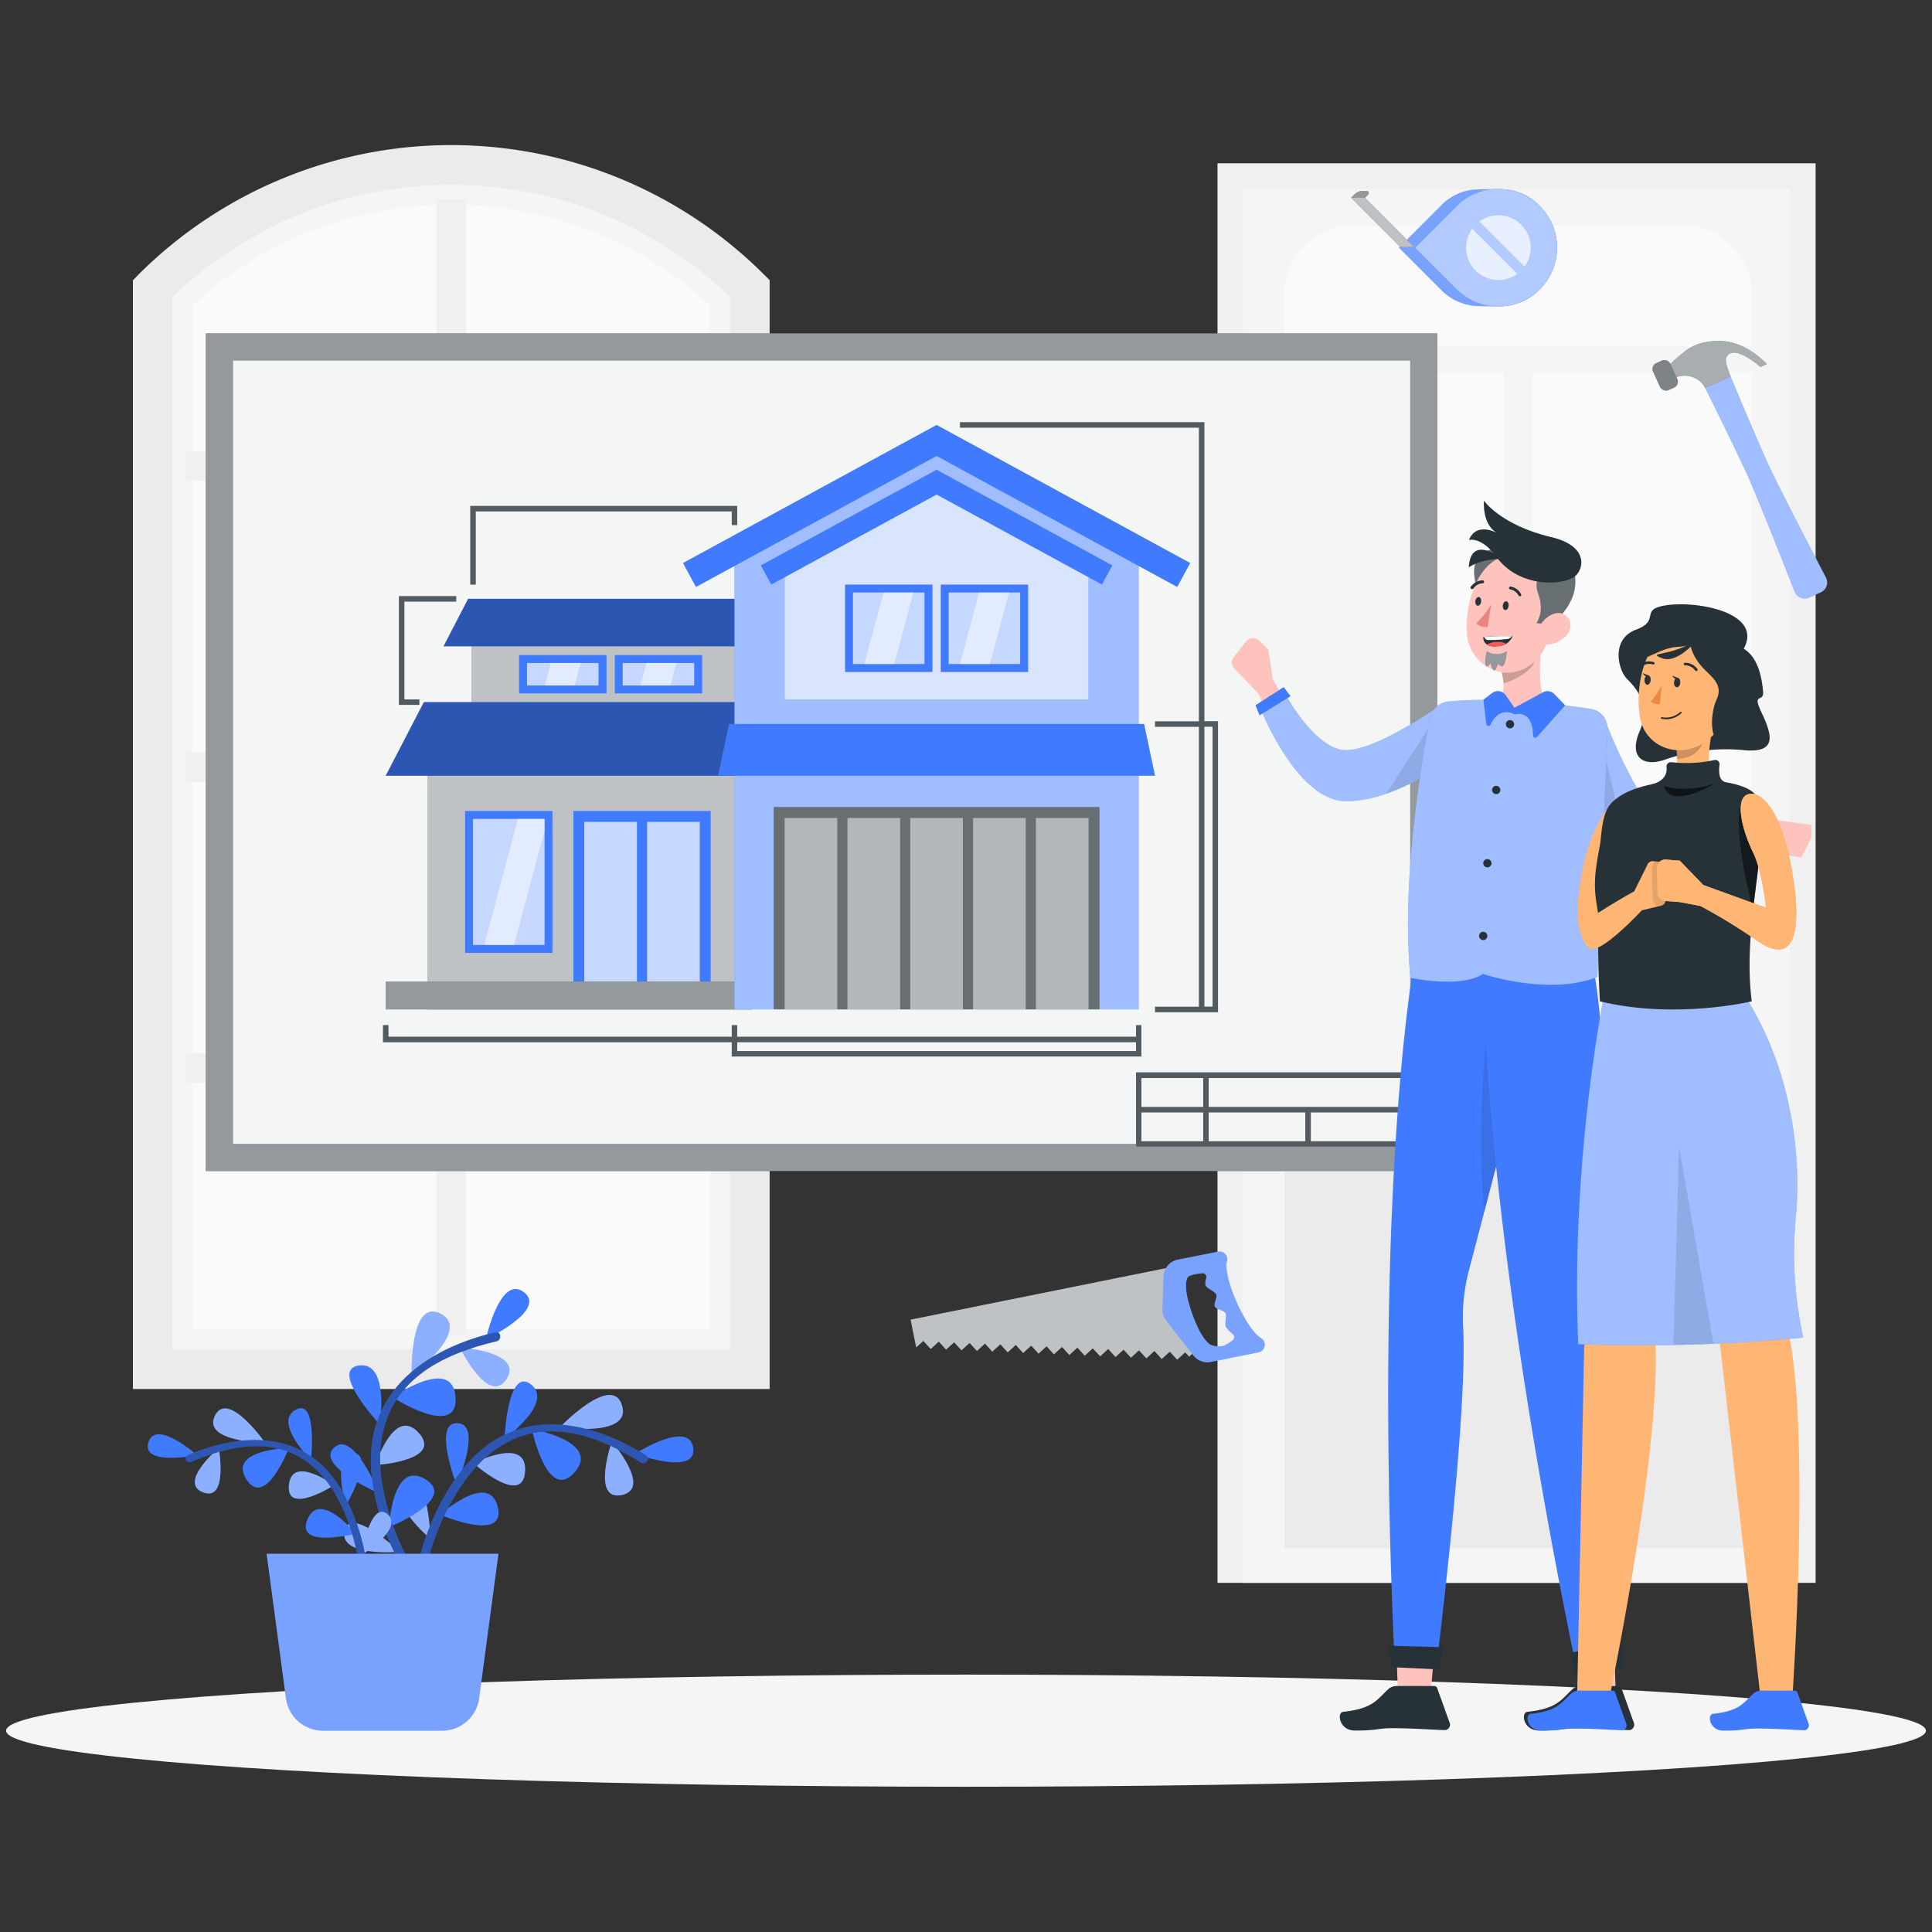 <svg xmlns="http://www.w3.org/2000/svg" viewBox="0 0 500 500"><rect x="0" y="0" width="500" height="500" fill="#333333" stroke="none"/><defs><style>.cls-1{fill:#f0f0f0;}.cls-2{fill:#f5f5f5;}.cls-3{fill:#fafafa;}.cls-4{fill:#ebebeb;}.cls-5{fill:#e6e6e6;}.cls-6{fill:#e0e0e0;}.cls-7{fill:#407bff;}.cls-10,.cls-11,.cls-12,.cls-13,.cls-15,.cls-16,.cls-18,.cls-20,.cls-8{fill:#fff;}.cls-30,.cls-8{opacity:0.5;}.cls-9{fill:#263238;}.cls-10,.cls-31{opacity:0.6;}.cls-11,.cls-21{opacity:0.4;}.cls-12,.cls-17,.cls-22{opacity:0.3;}.cls-13,.cls-14{opacity:0.7;}.cls-16{opacity:0.9;}.cls-18{opacity:0.8;}.cls-19,.cls-20,.cls-25{opacity:0.2;}.cls-23{fill:#ffc3bd;}.cls-24{opacity:0.1;}.cls-25{isolation:isolate;}.cls-26{fill:#ed847e;}.cls-27{fill:#ff5652;}.cls-28{fill:#ffb573;}.cls-29{fill:#ed893e;}</style></defs><g id="Character_4" data-name="Character 4"><rect class="cls-1" x="315.09" y="42.26" width="154.79" height="367.38"></rect><rect class="cls-2" x="321.67" y="48.91" width="141.62" height="360.73"></rect><rect class="cls-3" x="332.39" y="96.5" width="56.77" height="132.11"></rect><rect class="cls-3" x="396.56" y="96.5" width="56.77" height="132.11"></rect><rect class="cls-4" x="332.39" y="268.56" width="120.94" height="132.11"></rect><path class="cls-3" d="M349.67,58.49H436a17.28,17.28,0,0,1,17.28,17.28v13.9a0,0,0,0,1,0,0H332.39a0,0,0,0,1,0,0V75.77A17.28,17.28,0,0,1,349.67,58.49Z"></path><rect class="cls-5" x="332.39" y="234.56" width="10.33" height="26.91"></rect><rect class="cls-6" x="342.71" y="234.56" width="2.03" height="26.91" transform="translate(687.45 496.02) rotate(180)"></rect><path class="cls-6" d="M339.3,245.13a4.36,4.36,0,1,1-4.35-4.36A4.35,4.35,0,0,1,339.3,245.13Z"></path><rect class="cls-6" x="336.23" y="252.65" width="2.24" height="5.45"></rect><circle class="cls-4" cx="331.11" cy="245.13" r="6.09"></circle><polygon class="cls-3" points="39.53 74.64 94.41 42.71 136.69 42.71 192.48 73.12 192.48 354.35 39.53 354.35 39.53 74.64"></polygon><path class="cls-2" d="M194.05,354.35H39.53V74.64l1.57-1.52a108.71,108.71,0,0,1,75.69-30.41h0a108.71,108.71,0,0,1,75.69,30.41l1.57,1.52ZM49.78,344.1h134V79a99.16,99.16,0,0,0-134,0Z"></path><polygon class="cls-1" points="185.74 124.43 185.74 116.74 120.63 116.74 120.63 51.63 112.94 51.63 112.94 116.74 47.84 116.74 47.84 124.43 112.94 124.43 112.94 194.66 47.84 194.66 47.84 202.35 112.94 202.35 112.94 272.58 47.84 272.58 47.84 280.27 112.94 280.27 112.94 345.38 120.63 345.38 120.63 280.27 185.74 280.27 185.74 272.58 120.63 272.58 120.63 202.35 185.74 202.35 185.74 194.66 120.63 194.66 120.63 124.43 185.74 124.43"></polygon><path class="cls-4" d="M199.18,359.48H34.4V72.54L35.9,71a114.52,114.52,0,0,1,161.77,0l1.51,1.5ZM44.65,349.23H188.93V76.82a104.26,104.26,0,0,0-144.28,0Z"></path><ellipse id="_Path_" data-name="&lt;Path&gt;" class="cls-2" cx="250" cy="447.9" rx="248.43" ry="14.51"></ellipse><path class="cls-7" d="M447.79,97.25l-6.57,3s8.71,17.53,11.35,23.49c2.78,6.29,9.31,22.83,11.89,29.4a2.79,2.79,0,0,0,3.76,1.51l3-1.36a2.8,2.8,0,0,0,1.32-3.84c-3.28-6.27-11.55-22.13-14.49-28.38C455.28,115.2,447.79,97.25,447.79,97.25Z"></path><path class="cls-8" d="M447.79,97.25l-6.57,3s8.71,17.53,11.35,23.49c2.78,6.29,9.31,22.83,11.89,29.4a2.79,2.79,0,0,0,3.76,1.51l3-1.36a2.8,2.8,0,0,0,1.32-3.84c-3.28-6.27-11.55-22.13-14.49-28.38C455.28,115.2,447.79,97.25,447.79,97.25Z"></path><path class="cls-9" d="M431.57,94.91a53.19,53.19,0,0,1,4.63-4.09A12.32,12.32,0,0,1,441,88.64c3.71-.78,9.59-1.13,16.25,5.57l-1.64.75s-7.07-6.31-8.87-2.45c-.53,1.14,1.15,4.89,1.15,4.89l-6.57,3A6,6,0,0,0,433,98.05Z"></path><path class="cls-10" d="M431.57,94.91a53.19,53.19,0,0,1,4.63-4.09A12.32,12.32,0,0,1,441,88.64c3.71-.78,9.59-1.13,16.25,5.57l-1.64.75s-7.07-6.31-8.87-2.45c-.53,1.14,1.15,4.89,1.15,4.89l-6.57,3A6,6,0,0,0,433,98.05Z"></path><rect class="cls-9" x="428.49" y="93.28" width="4.92" height="7.67" rx="1.64" transform="translate(-1.42 187.71) rotate(-24.53)"></rect><rect class="cls-11" x="428.49" y="93.28" width="4.92" height="7.67" rx="1.64" transform="translate(-1.42 187.71) rotate(-24.53)"></rect><path class="cls-7" d="M388.73,79.26a14.43,14.43,0,0,0,9.77-4.41,15.2,15.2,0,0,0,0-21.5,13.73,13.73,0,0,0-8.44-4.27,81.09,81.09,0,0,0-8.82,0,13.71,13.71,0,0,0-8.44,4.27L362.05,64.1,372.8,74.85a14,14,0,0,0,8.45,4.27C383.11,79.29,386.86,79.3,388.73,79.26Z"></path><path class="cls-12" d="M388.73,79.26a14.43,14.43,0,0,0,9.77-4.41,15.2,15.2,0,0,0,0-21.5,13.73,13.73,0,0,0-8.44-4.27,81.09,81.09,0,0,0-8.82,0,13.71,13.71,0,0,0-8.44,4.27L362.05,64.1,372.8,74.85a14,14,0,0,0,8.45,4.27C383.11,79.29,386.86,79.3,388.73,79.26Z"></path><path class="cls-7" d="M377,53.35a15.2,15.2,0,1,1,0,21.5L366.25,64.1Z"></path><path class="cls-10" d="M377,53.35a15.2,15.2,0,1,1,0,21.5L366.25,64.1Z"></path><polygon class="cls-9" points="349.66 51.18 362.42 63.95 365.99 63.95 353.23 51.18 349.66 51.18"></polygon><polygon class="cls-13" points="349.66 51.18 362.42 63.95 365.99 63.95 353.23 51.18 349.66 51.18"></polygon><path class="cls-9" d="M349.66,51.18l.88-.88a3.09,3.09,0,0,1,2.19-.9h.92a.57.57,0,0,1,.4,1l-.82.81Z"></path><path class="cls-8" d="M349.66,51.18l.88-.88a3.09,3.09,0,0,1,2.19-.9h.92a.57.57,0,0,1,.4,1l-.82.81Z"></path><g class="cls-14"><path class="cls-15" d="M394.55,69a8.38,8.38,0,0,0-11.7-11.7Z"></path><path class="cls-15" d="M381,59.2a8.38,8.38,0,0,0,11.69,11.7Z"></path></g><polygon class="cls-9" points="238.96 347.04 240.87 349.12 242.95 347.21 244.85 349.29 246.94 347.39 248.84 349.47 250.92 347.56 252.83 349.64 254.91 347.73 256.81 349.81 258.89 347.91 260.8 349.99 262.88 348.08 264.79 350.16 266.87 348.25 268.77 350.33 270.85 348.43 272.76 350.51 274.84 348.6 276.75 350.68 278.82 348.77 280.73 350.86 282.81 348.95 284.72 351.03 286.8 349.12 288.7 351.2 290.78 349.3 292.69 351.38 294.77 349.47 296.68 351.55 298.76 349.64 300.66 351.72 302.74 349.82 304.65 351.9 306.73 349.99 307.75 351.1 310.83 348.38 304.25 337.66 303.35 327.87 235.66 341.52 237.11 348.73 238.96 347.04"></polygon><polygon class="cls-13" points="238.96 347.04 240.87 349.12 242.95 347.21 244.85 349.29 246.94 347.39 248.84 349.47 250.92 347.56 252.83 349.64 254.91 347.73 256.81 349.81 258.89 347.91 260.8 349.99 262.88 348.08 264.79 350.16 266.87 348.25 268.77 350.33 270.85 348.43 272.76 350.51 274.84 348.6 276.75 350.68 278.82 348.77 280.73 350.86 282.81 348.95 284.72 351.03 286.8 349.12 288.7 351.2 290.78 349.3 292.69 351.38 294.77 349.47 296.68 351.55 298.76 349.64 300.66 351.72 302.74 349.82 304.65 351.9 306.73 349.99 307.75 351.1 310.83 348.38 304.25 337.66 303.35 327.87 235.66 341.52 237.11 348.73 238.96 347.04"></polygon><path class="cls-7" d="M325.06,345.24c-3.39-3.57-7.83-13.21-7.67-18.13a1.84,1.84,0,0,1,.11-.56,2,2,0,0,0-2.28-2.62L304.8,326a4.57,4.57,0,0,0-3.67,4.33l-.27,8.47a4.58,4.58,0,0,0,1,3l7,9a4.58,4.58,0,0,0,4.5,1.67l12.36-2.49a2,2,0,0,0,.73-3.61A10.1,10.1,0,0,1,325.06,345.24Zm-12,2.63c-2.79-2.1-5.21-9.25-5.87-12.67-.22-1.15-.5-3.79.26-4.68.54-.62,2.4-.87,3.74-1a1,1,0,0,1,1,1.24,4.19,4.19,0,0,0-.23,1.83c.3.88,2.48,1.58,2.8,2.45s-.72,2.39-.38,3.09,2.32,1,2.75,1.65-.25,2.77.12,3.59a7.9,7.9,0,0,0,1.8,1.9,1,1,0,0,1,0,1.54,9.49,9.49,0,0,1-2.56,1.54A5.7,5.7,0,0,1,313,347.87Z"></path><path class="cls-12" d="M325.06,345.24c-3.39-3.57-7.83-13.21-7.67-18.13a1.84,1.84,0,0,1,.11-.56,2,2,0,0,0-2.28-2.62L304.8,326a4.57,4.57,0,0,0-3.67,4.33l-.27,8.47a4.58,4.58,0,0,0,1,3l7,9a4.58,4.58,0,0,0,4.5,1.67l12.36-2.49a2,2,0,0,0,.73-3.61A10.1,10.1,0,0,1,325.06,345.24Zm-12,2.63c-2.79-2.1-5.21-9.25-5.87-12.67-.22-1.15-.5-3.79.26-4.68.54-.62,2.4-.87,3.74-1a1,1,0,0,1,1,1.24,4.19,4.19,0,0,0-.23,1.83c.3.88,2.48,1.58,2.8,2.45s-.72,2.39-.38,3.09,2.32,1,2.75,1.65-.25,2.77.12,3.59a7.9,7.9,0,0,0,1.8,1.9,1,1,0,0,1,0,1.54,9.49,9.49,0,0,1-2.56,1.54A5.7,5.7,0,0,1,313,347.87Z"></path><rect class="cls-9" x="53.28" y="86.28" width="318.72" height="216.79"></rect><rect class="cls-8" x="53.28" y="86.28" width="318.72" height="216.79"></rect><rect class="cls-16" x="60.33" y="93.34" width="304.62" height="202.68"></rect><rect class="cls-9" x="110.61" y="191.24" width="84.09" height="69.99"></rect><rect class="cls-13" x="110.61" y="191.24" width="84.09" height="69.99"></rect><rect class="cls-7" x="148.39" y="209.88" width="35.53" height="44.14"></rect><rect class="cls-7" x="120.36" y="209.88" width="22.62" height="36.73"></rect><rect class="cls-13" x="122.42" y="211.93" width="18.51" height="32.62"></rect><polygon class="cls-8" points="125.31 244.55 133.02 244.55 140.93 215 140.93 211.93 134.03 211.93 125.31 244.55"></polygon><rect class="cls-13" x="151.21" y="212.7" width="13.63" height="41.32"></rect><rect class="cls-13" x="167.47" y="212.7" width="13.63" height="41.32"></rect><rect class="cls-9" x="122.12" y="159.28" width="70.57" height="32.92"></rect><rect class="cls-13" x="122.12" y="159.28" width="70.57" height="32.92"></rect><rect class="cls-7" x="134.34" y="169.53" width="22.62" height="9.92"></rect><rect class="cls-13" x="136.39" y="171.59" width="18.51" height="5.81"></rect><rect class="cls-7" x="159.1" y="169.53" width="22.62" height="9.92"></rect><rect class="cls-13" x="161.15" y="171.59" width="18.51" height="5.81"></rect><polygon class="cls-8" points="141.01 177.4 148.73 177.4 150.28 171.59 142.57 171.59 141.01 177.4"></polygon><polygon class="cls-8" points="165.77 177.4 173.48 177.4 175.04 171.59 167.33 171.59 165.77 177.4"></polygon><polygon class="cls-7" points="212.89 200.76 99.82 200.76 109.7 181.71 210.07 181.71 212.89 200.76"></polygon><polygon class="cls-17" points="212.89 200.76 99.82 200.76 109.7 181.71 210.07 181.71 212.89 200.76"></polygon><polygon class="cls-7" points="196.4 167.27 114.78 167.27 121.15 154.98 194.58 154.98 196.4 167.27"></polygon><polygon class="cls-17" points="196.4 167.27 114.78 167.27 121.15 154.98 194.58 154.98 196.4 167.27"></polygon><rect class="cls-9" x="99.82" y="254.02" width="94.88" height="7.21"></rect><rect class="cls-8" x="99.82" y="254.02" width="94.88" height="7.21"></rect><polygon class="cls-7" points="190.09 140.65 190.09 197.03 294.69 197.03 294.69 140.65 242.39 112.94 190.09 140.65"></polygon><polygon class="cls-8" points="190.09 140.65 190.09 197.03 294.69 197.03 294.69 140.65 242.39 112.94 190.09 140.65"></polygon><rect class="cls-7" x="190.09" y="192.2" width="104.6" height="69.02"></rect><rect class="cls-8" x="190.09" y="192.2" width="104.6" height="69.02"></rect><polygon class="cls-7" points="281.71 181.01 203.06 181.01 203.06 146.44 242.39 124.58 281.71 146.44 281.71 181.01"></polygon><polygon class="cls-18" points="281.71 181.01 203.06 181.01 203.06 146.44 242.39 124.58 281.71 146.44 281.71 181.01"></polygon><rect class="cls-7" x="218.7" y="151.29" width="22.62" height="22.62"></rect><rect class="cls-13" x="220.75" y="153.34" width="18.51" height="18.51"></rect><rect class="cls-7" x="243.46" y="151.29" width="22.62" height="22.62"></rect><rect class="cls-13" x="245.51" y="153.34" width="18.51" height="18.51"></rect><rect class="cls-9" x="200.24" y="208.87" width="84.3" height="52.35"></rect><rect class="cls-12" x="200.24" y="208.87" width="84.3" height="52.35"></rect><polygon class="cls-8" points="223.69 171.85 231.41 171.85 236.36 153.34 228.65 153.34 223.69 171.85"></polygon><polygon class="cls-8" points="248.45 171.85 256.17 171.85 261.12 153.34 253.4 153.34 248.45 171.85"></polygon><polygon class="cls-7" points="304.66 151.91 242.39 118.01 180.12 151.91 176.75 145.71 242.39 109.97 308.03 145.71 304.66 151.91"></polygon><polygon class="cls-7" points="298.92 200.76 185.85 200.76 188.68 187.36 296.1 187.36 298.92 200.76"></polygon><polygon class="cls-7" points="285.18 151.29 242.39 127.99 199.6 151.29 196.9 146.33 242.39 121.57 287.87 146.33 285.18 151.29"></polygon><rect class="cls-8" x="203.06" y="211.69" width="13.63" height="49.53"></rect><rect class="cls-8" x="219.32" y="211.69" width="13.63" height="49.53"></rect><rect class="cls-8" x="235.57" y="211.69" width="13.63" height="49.53"></rect><rect class="cls-8" x="251.83" y="211.69" width="13.63" height="49.53"></rect><rect class="cls-8" x="268.09" y="211.69" width="13.63" height="49.53"></rect><path class="cls-9" d="M294,268.31H190.79v-3h-1.41v3H100.53v-3H99.12v4.41h90.26v3.7h106v-8.11H294Zm0,3.7H190.79v-2.29H294Z"></path><path class="cls-9" d="M311.69,186.65V109.27H248.45v1.41h61.83v76H298.92v1.41h11.36v72.46H298.92v1.41h16.3V186.65Zm2.12,73.87h-2.12V188.06h2.12Z"></path><polygon class="cls-9" points="123.12 132.35 189.38 132.35 189.38 135.88 190.79 135.88 190.79 130.94 121.71 130.94 121.71 151.29 123.12 151.29 123.12 132.35"></polygon><polygon class="cls-9" points="108.53 181.01 104.65 181.01 104.65 155.69 118.06 155.69 118.06 154.28 103.24 154.28 103.24 182.42 108.53 182.42 108.53 181.01"></polygon><g class="cls-19"><path class="cls-15" d="M294,268.31H190.79v-3h-1.41v3H100.53v-3H99.12v4.41h90.26v3.7h106v-8.11H294Zm0,3.7H190.79v-2.29H294Z"></path><path class="cls-15" d="M311.69,186.65V109.27H248.45v1.41h61.83v76H298.92v1.41h11.36v72.46H298.92v1.41h16.3V186.65Zm2.12,73.87h-2.12V188.06h2.12Z"></path><polygon class="cls-15" points="123.12 132.35 189.38 132.35 189.38 135.88 190.79 135.88 190.79 130.94 121.71 130.94 121.71 151.29 123.12 151.29 123.12 132.35"></polygon><polygon class="cls-15" points="108.53 181.01 104.65 181.01 104.65 155.69 118.06 155.69 118.06 154.28 103.24 154.28 103.24 182.42 108.53 182.42 108.53 181.01"></polygon></g><path class="cls-9" d="M312.81,277.54H294v19.18h71.67V277.54ZM295.39,279h16v7.48h-16Zm16,16.36h-16v-7.47h16Zm26.42,0h-25v-7.47h25Zm26.42,0h-25v-7.47h25Zm-25-8.88H312.81V279h51.43v7.48Z"></path><path class="cls-20" d="M312.81,277.54H294v19.18h71.67V277.54ZM295.39,279h16v7.48h-16Zm16,16.36h-16v-7.47h16Zm26.42,0h-25v-7.47h25Zm26.42,0h-25v-7.47h25Zm-25-8.88H312.81V279h51.43v7.48Z"></path><path class="cls-7" d="M118.17,384.31s6.85-15.68.25-16S118.17,384.31,118.17,384.31Z"></path><path class="cls-7" d="M130.56,372.37s12.94-9.37,6.85-14.09S130.56,372.37,130.56,372.37Z"></path><path class="cls-7" d="M164.35,376.23s16.1,5.89,15.05-1.53S164.35,376.23,164.35,376.23Z"></path><path class="cls-7" d="M137.62,369.81s18.12,3.32,11.06,11.25S137.62,369.81,137.62,369.81Z"></path><path class="cls-7" d="M111.38,398.23s-.3-17-6-13.42S111.38,398.23,111.38,398.23Z"></path><path class="cls-7" d="M144.88,369.39s18.7,2.74,16.1-5.69S144.88,369.39,144.88,369.39Z"></path><path class="cls-7" d="M158.34,373.07s10.52,12.19,2.57,13.84S158.34,373.07,158.34,373.07Z"></path><path class="cls-7" d="M122.55,378.69s13.92-7.17,13.34,2.1S122.55,378.69,122.55,378.69Z"></path><g class="cls-21"><path class="cls-15" d="M111.38,398.23s-.3-17-6-13.42S111.38,398.23,111.38,398.23Z"></path><path class="cls-15" d="M144.88,369.39s18.7,2.74,16.1-5.69S144.88,369.39,144.88,369.39Z"></path><path class="cls-15" d="M158.34,373.07s10.52,12.19,2.57,13.84S158.34,373.07,158.34,373.07Z"></path><path class="cls-15" d="M122.55,378.69s13.92-7.17,13.34,2.1S122.55,378.69,122.55,378.69Z"></path></g><path class="cls-7" d="M113.92,392s12.62-11.37,14.9-2S113.92,392,113.92,392Z"></path><path class="cls-7" d="M107.7,406.93c1.93-9.77,6.28-19.88,12.69-27.51,12.91-15.37,31.25-12.52,46.86-2.72,1.24.78-.21,2.54-1.44,1.77-8.28-5.2-18.25-9.6-28.23-7.5-7.19,1.52-13,6.35-17.21,12.16A62.32,62.32,0,0,0,110,407.28c-.29,1.44-2.54,1.09-2.25-.35Z"></path><g class="cls-22"><path d="M107.7,406.93c1.93-9.77,6.28-19.88,12.69-27.51,12.91-15.37,31.25-12.52,46.86-2.72,1.24.78-.21,2.54-1.44,1.77-8.28-5.2-18.25-9.6-28.23-7.5-7.19,1.52-13,6.35-17.21,12.16A62.32,62.32,0,0,0,110,407.28c-.29,1.44-2.54,1.09-2.25-.35Z"></path></g><path class="cls-7" d="M98.11,386.48S91.53,370,86.47,374.63,98.11,386.48,98.11,386.48Z"></path><path class="cls-7" d="M98.31,368.67s2.51-16.35-5.39-15.29S98.31,368.67,98.31,368.67Z"></path><path class="cls-7" d="M125.74,346.6s16-7.58,9.82-12.2S125.74,346.6,125.74,346.6Z"></path><path class="cls-7" d="M101.57,361.61s15.62-10.93,16.33,0S101.57,361.61,101.57,361.61Z"></path><path class="cls-7" d="M103.42,401.6s-12.73-12.13-14.24-5.35S103.42,401.6,103.42,401.6Z"></path><path class="cls-7" d="M106.54,356s15.62-11.77,7.51-16S106.54,356,106.54,356Z"></path><path class="cls-7" d="M119,348.73s16.62,1.11,12.06,8.17S119,348.73,119,348.73Z"></path><path class="cls-7" d="M97.15,379.17s4.85-15.47,11.25-8.3S97.15,379.17,97.15,379.17Z"></path><g class="cls-21"><path class="cls-15" d="M103.42,401.6s-12.73-12.13-14.24-5.35S103.42,401.6,103.42,401.6Z"></path><path class="cls-15" d="M106.54,356s15.62-11.77,7.51-16S106.54,356,106.54,356Z"></path><path class="cls-15" d="M119,348.73s16.62,1.11,12.06,8.17S119,348.73,119,348.73Z"></path><path class="cls-15" d="M97.15,379.17s4.85-15.47,11.25-8.3S97.15,379.17,97.15,379.17Z"></path></g><path class="cls-7" d="M100.68,395.22s.82-17.57,9.4-12.4S100.68,395.22,100.68,395.22Z"></path><path class="cls-7" d="M107.14,410.64c-5.79-8.52-10.07-19.08-11-29.35-1.93-20.69,13.51-32.12,32.09-36.49,1.47-.35,1.71,2,.25,2.34-9.85,2.32-20.35,6.46-26,15.34-4.11,6.4-4.75,14.16-3.56,21.52A64.41,64.41,0,0,0,109,409.24c.85,1.26-1,2.66-1.9,1.4Z"></path><g class="cls-22"><path d="M107.14,410.64c-5.79-8.52-10.07-19.08-11-29.35-1.93-20.69,13.51-32.12,32.09-36.49,1.47-.35,1.71,2,.25,2.34-9.85,2.32-20.35,6.46-26,15.34-4.11,6.4-4.75,14.16-3.56,21.52A64.41,64.41,0,0,0,109,409.24c.85,1.26-1,2.66-1.9,1.4Z"></path></g><path class="cls-7" d="M89.45,389.74s-3.75-14.33,2-13.74S89.45,389.74,89.45,389.74Z"></path><path class="cls-7" d="M80.47,377.86s-9.8-9.75-4-13S80.47,377.86,80.47,377.86Z"></path><path class="cls-7" d="M51.06,376.63s-14.56,2.86-12.66-3.34S51.06,376.63,51.06,376.63Z"></path><path class="cls-7" d="M74.77,374.73s-15.93.4-11,8.13S74.77,374.73,74.77,374.73Z"></path><path class="cls-7" d="M93.38,402.55s2.54-14.48,6.92-10.66S93.38,402.55,93.38,402.55Z"></path><path class="cls-7" d="M68.62,373.39s-16.35-.17-13-7S68.62,373.39,68.62,373.39Z"></path><path class="cls-7" d="M56.62,374.73s-10.63,9-4.06,11.49S56.62,374.73,56.62,374.73Z"></path><path class="cls-7" d="M86.46,384.35s-10.94-8-11.69,0S86.46,384.35,86.46,384.35Z"></path><g class="cls-21"><path class="cls-15" d="M93.38,402.55s2.54-14.48,6.92-10.66S93.38,402.55,93.38,402.55Z"></path><path class="cls-15" d="M68.62,373.39s-16.35-.17-13-7S68.62,373.39,68.62,373.39Z"></path><path class="cls-15" d="M56.62,374.73s-10.63,9-4.06,11.49S56.62,374.73,56.62,374.73Z"></path><path class="cls-15" d="M86.46,384.35s-10.94-8-11.69,0S86.46,384.35,86.46,384.35Z"></path></g><path class="cls-7" d="M92.05,396.9s-9.27-11.41-12.48-3.68S92.05,396.9,92.05,396.9Z"></path><path class="cls-7" d="M95.36,410.49a54.12,54.12,0,0,0-7.15-25.23c-9-14.88-25-14.9-39.69-8.63-1.17.5-.16,2.2,1,1.71,7.78-3.33,16.89-5.76,25.14-2.61,5.94,2.26,10.22,7.17,13.07,12.71a53.73,53.73,0,0,1,5.67,22.05c0,1.26,2,1.27,2,0Z"></path><g class="cls-22"><path d="M95.36,410.49a54.12,54.12,0,0,0-7.15-25.23c-9-14.88-25-14.9-39.69-8.63-1.17.5-.16,2.2,1,1.71,7.78-3.33,16.89-5.76,25.14-2.61,5.94,2.26,10.22,7.17,13.07,12.71a53.73,53.73,0,0,1,5.67,22.05c0,1.26,2,1.27,2,0Z"></path></g><path class="cls-7" d="M129,402.1l-5,37.39a9.68,9.68,0,0,1-9.59,8.41H83.56A9.68,9.68,0,0,1,74,439.49L69,402.1Z"></path><path class="cls-12" d="M129,402.1l-5,37.39a9.68,9.68,0,0,1-9.59,8.41H83.56A9.68,9.68,0,0,1,74,439.49L69,402.1Z"></path><path class="cls-23" d="M334,184.08l-4.63-8.39-1-6.86a2.34,2.34,0,0,0-.71-1.35l-1.83-1.7a2.31,2.31,0,0,0-3.39.26l-3.14,4a2.31,2.31,0,0,0,.14,3l6.35,6.59,3.42,8.58Z"></path><path class="cls-7" d="M373,184.06a1,1,0,0,0-1.52-.67c-4,2.72-16.36,10.75-23.11,10.75-8.13,0-16.12-15.14-16.12-15.14L326,182.84s9.43,24.51,22.38,24.51,26.52-10.67,26.52-10.67Z"></path><path class="cls-8" d="M373,184.06a1,1,0,0,0-1.52-.67c-4,2.72-16.36,10.75-23.11,10.75-8.13,0-16.12-15.14-16.12-15.14L326,182.84s9.43,24.51,22.38,24.51,26.52-10.67,26.52-10.67Z"></path><polygon class="cls-7" points="324.92 182.52 332.22 177.82 334 180.17 325.97 185.13 324.92 182.52"></polygon><path class="cls-24" d="M358.78,205.4a62.66,62.66,0,0,0,16.09-8.72l-1.58-10.58H371.2Z"></path><polygon class="cls-23" points="360.99 415.89 361.81 438.88 370.18 438.88 372.19 416.72 360.99 415.89"></polygon><polygon class="cls-23" points="406.17 416.68 409.85 439.39 418.15 438.35 417.39 416.11 406.17 416.68"></polygon><path class="cls-7" d="M366.29,247s-11.08,57.53-5.42,182H372s7.48-59.9,6.74-83.47c0-.58,0-1.14-.07-1.68a47.82,47.82,0,0,1,1.4-14.74l.07-.28L393,279.72s22.15-6.84,12.67-32.77Z"></path><path class="cls-24" d="M390.21,274.53l-4.82-12.73s-3.58,25.74-1.3,52.07l8.39-32Z"></path><polygon class="cls-9" points="359.67 425.9 359.85 431.45 372.56 432.06 373.62 426.31 359.67 425.9"></polygon><path class="cls-7" d="M383.66,247s-.89,62.4,24.25,184.47l11-1.76s-2-56.25-6-80.88c-.2-1.2-.4-2.33-.6-3.37a86.6,86.6,0,0,1-1.71-19c0-.08,0-.16,0-.24.38-14.33,1.21-37.1,2.83-46.77,1.28-7.71,1.44-14.71-1.38-31.16Z"></path><polygon class="cls-9" points="406.26 427.68 407.44 433.11 420.05 431.42 420.05 425.56 406.26 427.68"></polygon><polygon class="cls-23" points="446.86 216.26 455.9 215.37 459.78 212.24 468.81 213.48 468.81 216.7 466.22 221.93 456.41 220.32 446.23 222.25 446.86 216.26"></polygon><path class="cls-9" d="M388.57,142s-9.94-1-6.24,10.5l7.62-8.74Z"></path><path class="cls-12" d="M388.57,142s-9.94-1-6.24,10.5l7.62-8.74Z"></path><path class="cls-23" d="M399.41,164.09c-.9,5.12-1.73,14,.89,18.57a2.71,2.71,0,0,1-.52,3.36,18.69,18.69,0,0,1-12.19,5.46c-5.89.32-6.36-2.84-5.25-5.33a2.62,2.62,0,0,1,1.55-1.42c5.53-1.9,5.83-6.79,4.68-11Z"></path><path class="cls-25" d="M395,168l-6.43,5.65a19,19,0,0,1,.52,3.18C391.54,176.46,401.64,171.25,395,168Z"></path><path class="cls-23" d="M402.86,156.52c-1.68,7.65-2.28,12.21-6.8,15.57-6.79,5-15.78,0-16.41-8-.58-7.24,2.26-18.51,10.3-20.4a10.68,10.68,0,0,1,12.91,12.8Z"></path><path class="cls-9" d="M390.42,156.87c-.1.63-.51,1.09-.92,1s-.67-.62-.57-1.25.51-1.09.93-1S390.52,156.24,390.42,156.87Z"></path><path class="cls-9" d="M383.31,155.76c-.1.63-.51,1.09-.92,1s-.66-.63-.56-1.25.51-1.09.92-1S383.41,155.13,383.31,155.76Z"></path><path class="cls-26" d="M385.91,156.41a22.27,22.27,0,0,1-3.85,4.9,3.7,3.7,0,0,0,2.93,1Z"></path><path class="cls-9" d="M393.32,154.3a.4.4,0,0,0,.19,0,.38.38,0,0,0,.15-.51,3.74,3.74,0,0,0-2.76-2,.38.38,0,0,0-.07.75h0a2.94,2.94,0,0,1,2.17,1.6A.42.42,0,0,0,393.32,154.3Z"></path><path class="cls-9" d="M381,152.46a.34.34,0,0,0,.32-.16,3,3,0,0,1,2.32-1.34.38.38,0,1,0,0-.75,3.73,3.73,0,0,0-3,1.67.37.37,0,0,0,.08.51h0A.33.33,0,0,0,381,152.46Z"></path><path class="cls-9" d="M383.86,164.89a44.4,44.4,0,0,1,7.61-.21c-.73,1.5-2,2.7-4.9,2.61S383.86,164.89,383.86,164.89Z"></path><path class="cls-27" d="M388,166.13a5.71,5.71,0,0,0-3.17.65,3.25,3.25,0,0,0,1.77.5,5.7,5.7,0,0,0,3.16-.65A3.22,3.22,0,0,0,388,166.13Z"></path><path class="cls-15" d="M384.12,164.85a1.07,1.07,0,0,0,.83.78,33,33,0,0,0,5-.25,1.62,1.62,0,0,0,1.31-.71A52.73,52.73,0,0,0,384.12,164.85Z"></path><path class="cls-9" d="M401.24,146.38s-5,2.38-3.18,7.16-.41,7.69-.41,7.69l3.59.53s8-5.6,6.19-13.53Z"></path><path class="cls-12" d="M401.24,146.38s-5,2.38-3.18,7.16-.41,7.69-.41,7.69l3.59.53s8-5.6,6.19-13.53Z"></path><path class="cls-23" d="M405.51,164.31a7.49,7.49,0,0,1-5.09,2.53c-2.61.16-3.37-2.3-2.19-4.47,1.06-2,3.7-4.4,6.1-3.54S407.08,162.47,405.51,164.31Z"></path><path class="cls-9" d="M407,149.57c2.67-1.33,4.95-8.1-5.55-10.57-13-3.07-17.41-9.42-17.41-9.42s-.55,6,3.28,8.31c0,0-5.22-2.92-7.16,1.86,0,0,3.22-1,7.16,4.42C392.47,151.3,402.38,151.85,407,149.57Z"></path><path class="cls-9" d="M388.76,144.61s-8.16-6.54-8.65,2.24C380.11,146.85,382.69,144.73,388.76,144.61Z"></path><path class="cls-7" d="M413.38,185.4a1.07,1.07,0,0,1,1.78.37c1.63,4.52,8.64,21.15,13.74,24.86,6.24,4.53,23.53,4.15,23.53,4.15l.36,7.31s-20.55,5.07-30.49-2.16-17.25-26.06-17.25-26.06Z"></path><path class="cls-8" d="M413.38,185.4a1.07,1.07,0,0,1,1.78.37c1.63,4.52,8.64,21.15,13.74,24.86,6.24,4.53,23.53,4.15,23.53,4.15l.36,7.31s-20.55,5.07-30.49-2.16-17.25-26.06-17.25-26.06Z"></path><path class="cls-24" d="M407.46,197.15l0,2.07c2.71,5.68,7.56,14.5,13.48,19.57l-7.11-29.59Z"></path><polygon class="cls-7" points="451.34 213.91 451.82 223.19 454.23 222.58 453.81 213.91 451.34 213.91"></polygon><path class="cls-7" d="M411.71,183.47c-3.56-.54-8.9-1.26-14.87-1.76l-5.26,2.63-2.41-3.1a104,104,0,0,0-14.3.31,5.49,5.49,0,0,0-4.86,4.5c-1.83,10.16-7.47,40.79-5,67,0,0,13.09,2.83,18.75-1,0,0,16.9,5.75,29.64.8L416,188.8A5.09,5.09,0,0,0,411.71,183.47Z"></path><path class="cls-8" d="M411.71,183.47c-3.56-.54-8.9-1.26-14.87-1.76l-5.26,2.63-2.41-3.1a104,104,0,0,0-14.3.31,5.49,5.49,0,0,0-4.86,4.5c-1.83,10.16-7.47,40.79-5,67,0,0,13.09,2.83,18.75-1,0,0,16.9,5.75,29.64.8L416,188.8A5.09,5.09,0,0,0,411.71,183.47Z"></path><path class="cls-7" d="M389.68,179.91l2.25,3.25,7.4-4a2.44,2.44,0,0,1,2.91.45l2.83,2.91-7.32,8.24a.59.59,0,0,1-1-.38c0-2.36-.71-6.34-4.78-5.5,0,0-3.9-2.38-6.19,2.65a.6.6,0,0,1-1.13-.19l-.75-6.25,2.32-1.78A2.46,2.46,0,0,1,389.68,179.91Z"></path><path class="cls-9" d="M391.86,187.44a1.07,1.07,0,1,1-1.07-1.08A1.07,1.07,0,0,1,391.86,187.44Z"></path><path class="cls-9" d="M388.29,204.44a1.07,1.07,0,1,1-1.07-1.07A1.07,1.07,0,0,1,388.29,204.44Z"></path><path class="cls-9" d="M386,223.4a1.07,1.07,0,1,1-1.07-1.07A1.07,1.07,0,0,1,386,223.4Z"></path><path class="cls-9" d="M384.93,242.22a1.07,1.07,0,1,1-1.07-1.07A1.07,1.07,0,0,1,384.93,242.22Z"></path><path class="cls-9" d="M361.78,436.34h9.39a.85.85,0,0,1,.83.69l3.23,9a1.45,1.45,0,0,1-1.12,1.72l-.3,0c-3.89-.14-7.35-.41-12.2-.49-5.73-.09-4.29.62-11,.6-4,0-4.71-4.64-3-4.84,7.88-.85,8.74-3.21,11.82-6A3.47,3.47,0,0,1,361.78,436.34Z"></path><path class="cls-9" d="M409.46,436.34h9.38a.86.86,0,0,1,.84.69l3.22,9a1.45,1.45,0,0,1-1.11,1.72,1.55,1.55,0,0,1-.31,0c-3.89-.14-7.35-.41-12.2-.49-5.72-.09-4.28.62-11,.6-4.06,0-4.72-4.64-3-4.84,7.89-.85,8.74-3.21,11.83-6A3.47,3.47,0,0,1,409.46,436.34Z"></path><path class="cls-9" d="M384.8,168.57a4.76,4.76,0,0,0,5.15,0s-.24,3.52-1.19,3.87c-.3.12-1.09-.69-1.09-.69s-.53,1.75-1,1.72-.92-2-.92-2-.62,1.08-.93.95C383.91,172.08,384.8,168.57,384.8,168.57Z"></path><path class="cls-8" d="M384.8,168.57a4.76,4.76,0,0,0,5.15,0s-.24,3.52-1.19,3.87c-.3.12-1.09-.69-1.09-.69s-.53,1.75-1,1.72-.92-2-.92-2-.62,1.08-.93.95C383.91,172.08,384.8,168.57,384.8,168.57Z"></path><path class="cls-28" d="M410.48,323.94l-2.33,116h8.25s15.75-74.83,11.35-99.22l13.55-47.06-27.75,3Z"></path><path class="cls-28" d="M442.62,326l13.11,114.3h8.08s5.38-76.07-2-99.73l.6-47.35-24.15,3.5Z"></path><path class="cls-7" d="M408.86,437.53h8.42a.76.76,0,0,1,.75.62l2.9,8.09a1.3,1.3,0,0,1-1,1.54,1.33,1.33,0,0,1-.28,0c-3.49-.12-6.6-.37-10.95-.43-5.13-.09-3.84.55-9.88.53-3.63,0-4.23-4.16-2.68-4.34,7.07-.77,7.84-2.88,10.61-5.36A3.05,3.05,0,0,1,408.86,437.53Z"></path><path class="cls-7" d="M456.05,437.53h8.41a.76.76,0,0,1,.75.62l2.9,8.09a1.3,1.3,0,0,1-1,1.54,1.27,1.27,0,0,1-.28,0c-3.49-.12-6.59-.37-10.94-.43-5.14-.09-3.85.55-9.88.53-3.64,0-4.24-4.16-2.69-4.34,7.07-.77,7.84-2.88,10.61-5.36A3.06,3.06,0,0,1,456.05,437.53Z"></path><path class="cls-7" d="M415.22,257.11s-8.8,42.67-6.77,90.76a443.51,443.51,0,0,0,58.24-1.7,101,101,0,0,1-2-30.47c1.87-18.77-2-41-13.54-58.59Z"></path><path class="cls-8" d="M415.22,257.11s-8.8,42.67-6.77,90.76a443.51,443.51,0,0,0,58.24-1.7,101,101,0,0,1-2-30.47c1.87-18.77-2-41-13.54-58.59Z"></path><path class="cls-28" d="M418.82,206.32s-7.37,4.86-9.95,22.6c-3.13,21.59,7.15,14.2,7.15,14.2Z"></path><path class="cls-9" d="M451.28,167.89c3.86,2.36,4.69,7.76,5,11s-3,0-.39,5.53,4.24,10.48-4.35,9.74a48.12,48.12,0,0,0-20.7,2.45c-5.49,1.93-9.47-.56-6.46-7.48s-1.22-11.32-3.38-13.51-4.25-10.19,2.42-12.67.33-5.42,8.47-6.39S456.23,158.75,451.28,167.89Z"></path><path class="cls-28" d="M432.78,200.54l9.8-.27c-.93-4.29.22-10.4,1.22-14.13l-10,7.48C434.21,196.15,434.28,198.75,432.78,200.54Z"></path><path class="cls-25" d="M441.35,189.39l-7.61,4.26a15.16,15.16,0,0,1,.29,2.78C436.17,196.26,440.73,195.78,441.35,189.39Z"></path><path class="cls-28" d="M448.48,175.5c-1.23,8.27-1.57,11.79-6.13,15.69-6.86,5.88-16.74,2.57-18-5.9-1.14-7.62,1.05-19.84,9.46-22.45a11.4,11.4,0,0,1,14.69,12.66Z"></path><path class="cls-28" d="M449.87,182.24a6.05,6.05,0,0,1-3.24,3.35c-2,.84-3.23-.86-2.91-2.86.29-1.8,1.66-4.41,3.75-4.4a2.77,2.77,0,0,1,2.66,2.86A2.71,2.71,0,0,1,449.87,182.24Z"></path><path class="cls-9" d="M442.93,159.78c1.71,2.31-1.38,7.27-9,7.66-5.71.28-12.17,7.16-12.31.5C421.49,161.89,435.45,157.47,442.93,159.78Z"></path><path class="cls-9" d="M439,162c-3.61,3.44-.39,8.65,1.77,10.91s5.33,4.26,3.47,8.16-2.31,14.13,4.7,11.58,5.37-14.53,2.68-19.85S443.3,158,439,162Z"></path><path class="cls-29" d="M430,177.42a18.13,18.13,0,0,1-2.78,4.11,2.91,2.91,0,0,0,2.37.67Z"></path><path class="cls-9" d="M439.06,173.65a.44.44,0,0,0,.16-.06.32.32,0,0,0,.06-.46h0a3.87,3.87,0,0,0-3.19-1.6.33.33,0,0,0,0,.66,3.22,3.22,0,0,1,2.63,1.35A.32.32,0,0,0,439.06,173.65Z"></path><path class="cls-9" d="M424.71,172.53a.44.44,0,0,0,.16-.06,3.23,3.23,0,0,1,2.9-.51.33.33,0,0,0,.43-.18h0a.34.34,0,0,0-.2-.43,3.92,3.92,0,0,0-3.52.59.34.34,0,0,0-.1.46.35.35,0,0,0,.33.14Z"></path><path class="cls-9" d="M434.84,176.71c0,.67-.46,1.19-.91,1.15s-.75-.61-.69-1.29.47-1.19.91-1.15S434.9,176,434.84,176.71Z"></path><path class="cls-9" d="M427.19,176.05c-.05.68-.46,1.19-.9,1.16s-.75-.61-.69-1.3.46-1.18.9-1.15S427.26,175.37,427.19,176.05Z"></path><path class="cls-9" d="M426.69,174.81l-1.58-.6S425.83,175.55,426.69,174.81Z"></path><path class="cls-9" d="M434.34,175.47l-1.59-.6S433.48,176.2,434.34,175.47Z"></path><path class="cls-9" d="M414.06,259.15s-.68-9.25-.41-21.84c0-1.95-.89-4.07-.89-8.56s1.31-9.4,1.48-11.31c.69-8,2.05-9.28,4.58-11.12,8.24-6,33.18-5.94,35.89,0,4.15,9.1-4.07,31.83-1.36,52.83C453.35,259.15,433.7,263.89,414.06,259.15Z"></path><path class="cls-30" d="M455.08,207.4h-4.34s-2.95,5.22,2.95,28.12C455,223.7,457,213.31,455.08,207.4Z"></path><path class="cls-9" d="M432.49,197.25a34.32,34.32,0,0,0,11.17-.55,1.1,1.1,0,0,1,1.35,1.21c-.23,1.72-.21,4.13,1.62,4.54a19.42,19.42,0,0,1-19.12.51s4.18-.74,3.79-4.43A1.13,1.13,0,0,1,432.49,197.25Z"></path><path class="cls-28" d="M414,236c4.75-3.05,8.94-5.33,8.94-5.33l3.46-7a1.42,1.42,0,0,1,1.4-.79l2.32.2a1.42,1.42,0,0,1,1.3,1.48l-.41,8.51a1.42,1.42,0,0,1-1.09,1.32l-5,1.19s-10.9,11.73-13.53,9.82C407.51,242.55,410.5,238.24,414,236Z"></path><path class="cls-24" d="M434.53,296.73l-1.45,51.35c3.25-.06,6.73-.16,10.38-.3Z"></path><path class="cls-28" d="M451.89,205.79c3.21-1.92,9.67,3.17,12.35,22.54,2.45,17.73-2.44,20.09-9.49,15.13a144,144,0,0,0-14.69-9l-5.31-1-3.78-.3a2.15,2.15,0,0,1-2-2.09l-.15-6.41a2.15,2.15,0,0,1,2.31-2.2l3.6.28,6.07,6.3,16.24,5.89s-1-9.61-3.35-14.34C451.2,215.56,448.94,207.55,451.89,205.79Z"></path><path class="cls-24" d="M430.11,223.07l-1.84-.16a2.54,2.54,0,0,0-.76,1.87l.19,7.67A2.55,2.55,0,0,0,429,234.6l.9-.22a1.42,1.42,0,0,0,1.09-1.32l.41-8.51A1.42,1.42,0,0,0,430.11,223.07Z"></path><path class="cls-28" d="M451.89,205.79c3.21-1.92,9.67,3.17,12.35,22.54,2.45,17.73-2.44,20.09-9.49,15.13a144,144,0,0,0-14.69-9l-5.31-1-3.78-.3a2.15,2.15,0,0,1-2-2.09l-.15-6.41a2.15,2.15,0,0,1,2.31-2.2l3.6.28,6.07,6.3,16.24,5.89s-1-9.61-3.35-14.34C451.2,215.56,448.94,207.55,451.89,205.79Z"></path><path class="cls-9" d="M439.26,165.52s-5.12,6.46-9.2,4.8S432.31,170.12,439.26,165.52Z"></path><path class="cls-9" d="M431.16,186.14A6.41,6.41,0,0,1,430,186a.2.2,0,0,1-.17-.23h0a.21.21,0,0,1,.23-.17,5.55,5.55,0,0,0,4.8-1.34.21.21,0,0,1,.31.28A5.74,5.74,0,0,1,431.16,186.14Z"></path><path class="cls-31" d="M430.62,203.44s5.53,1.95,13.18-.68C443.8,202.76,432.46,209.75,430.62,203.44Z"></path></g></svg>